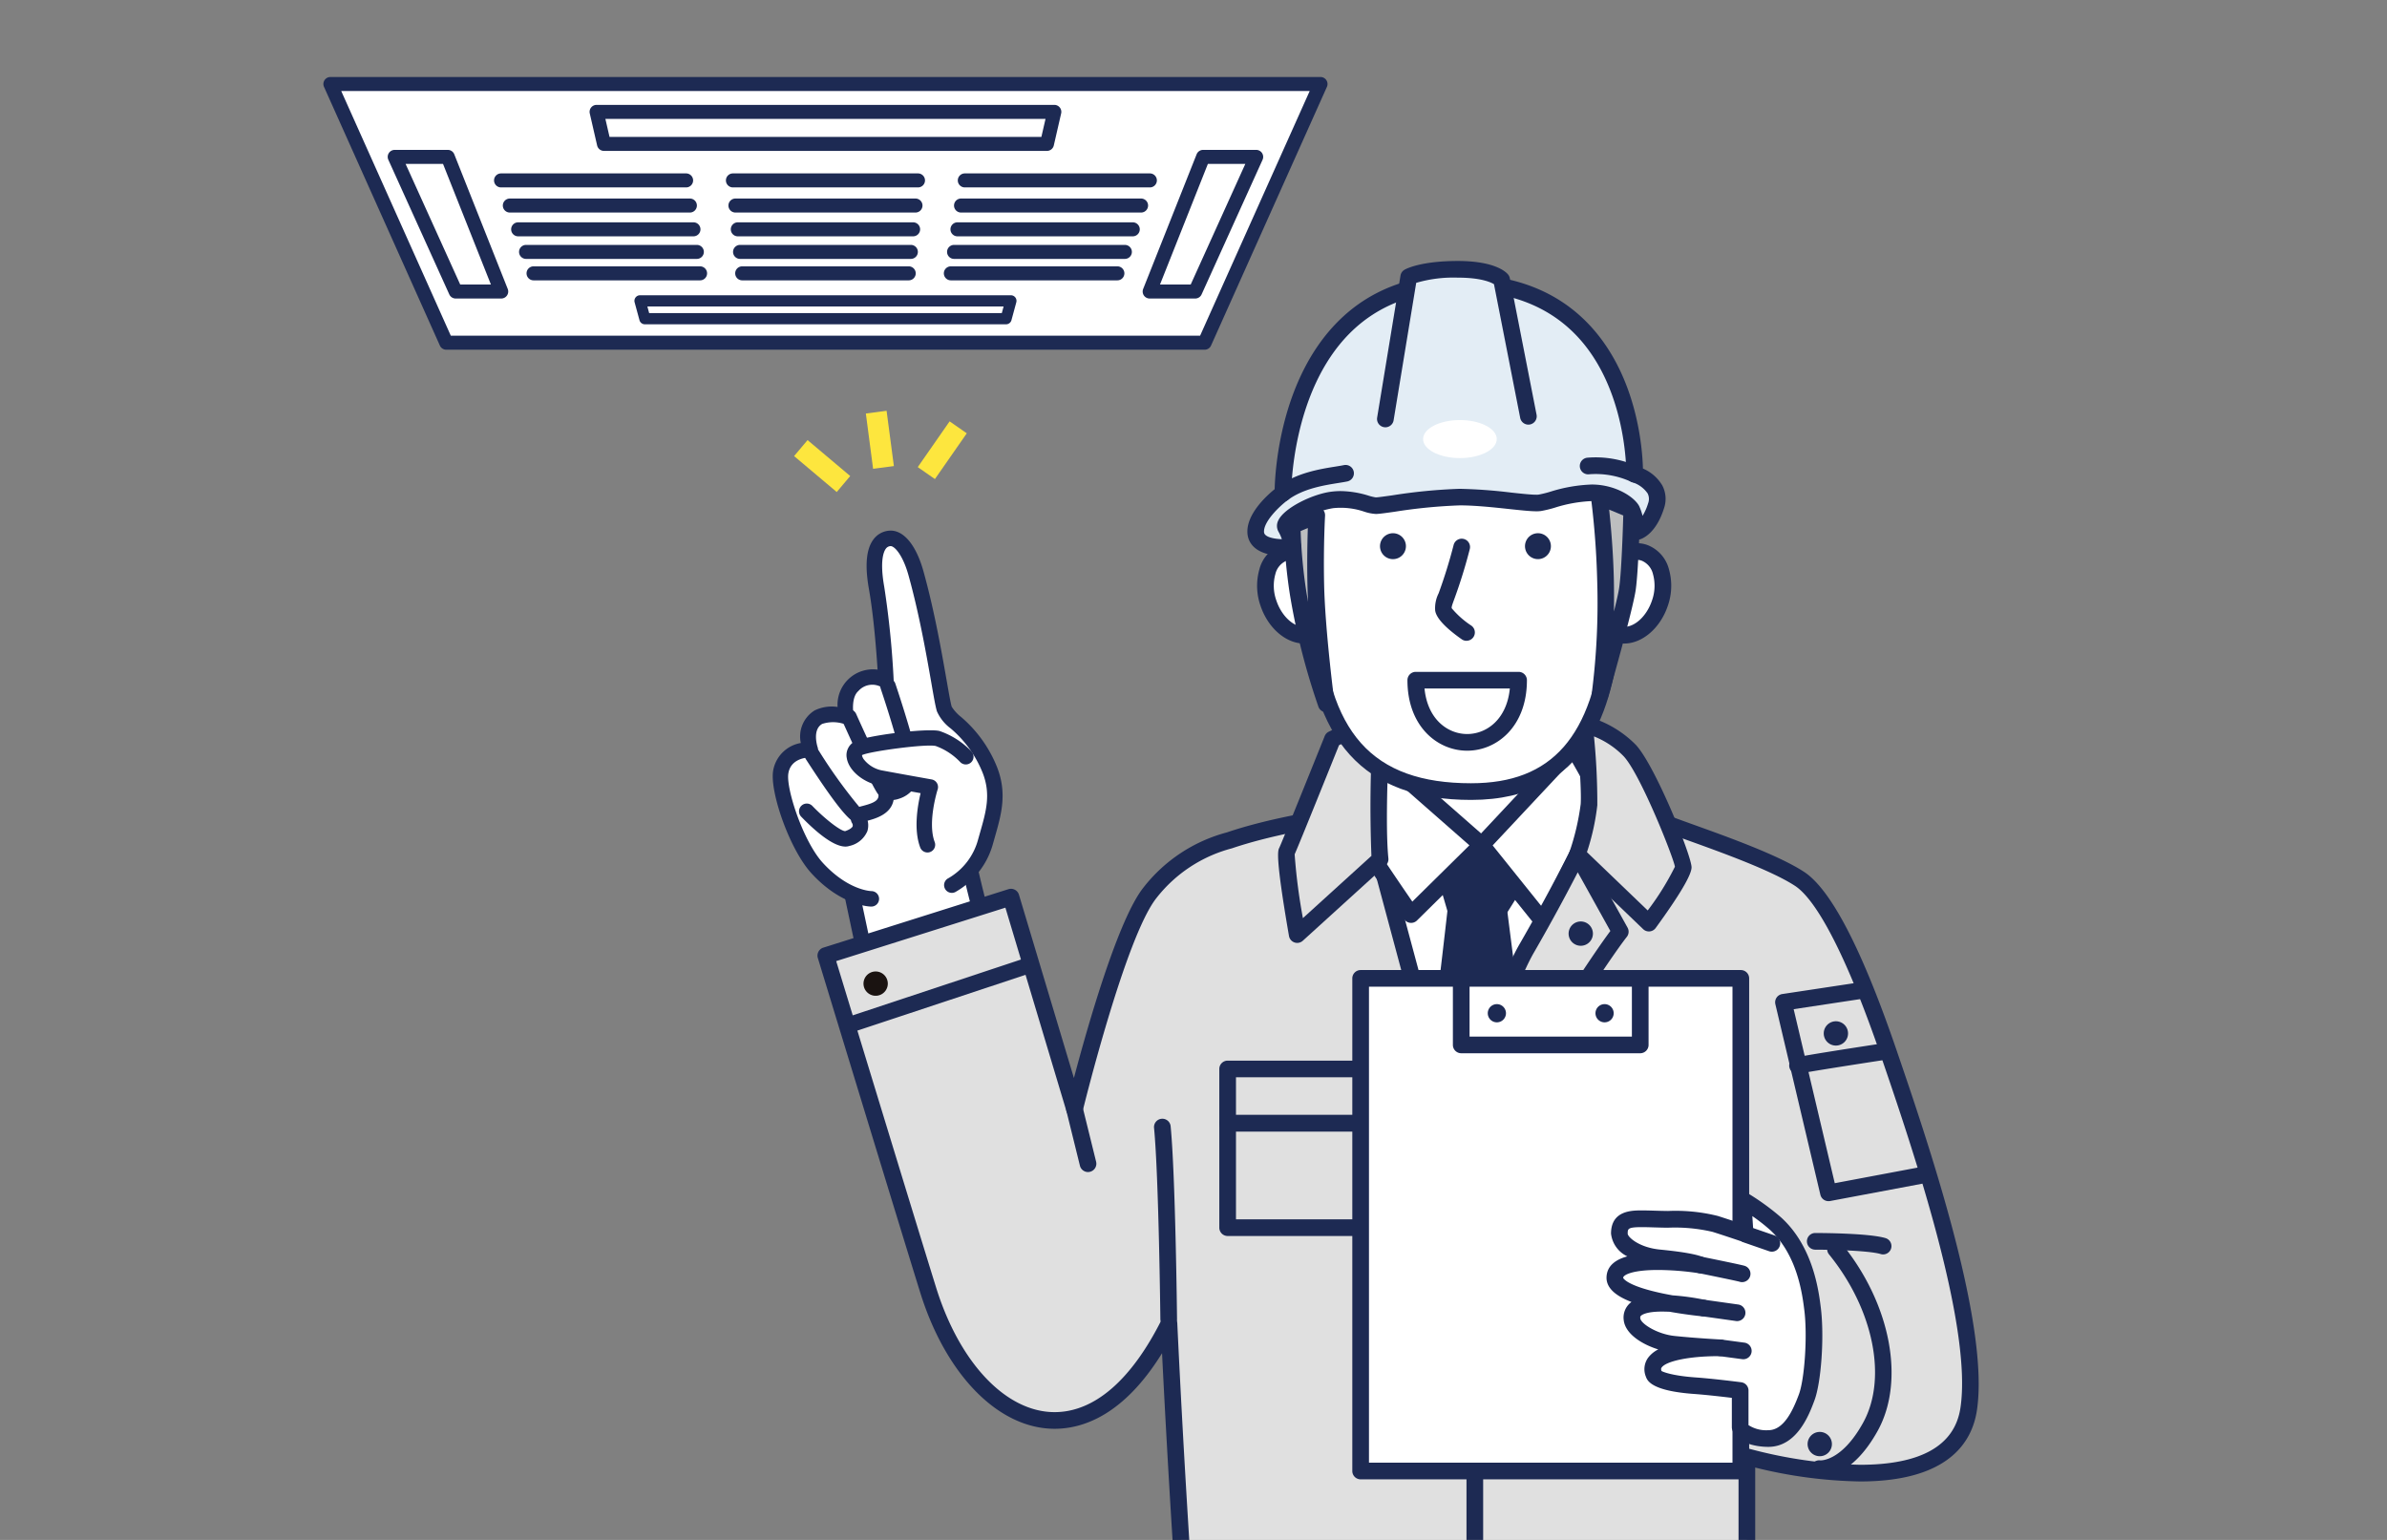 <svg xmlns="http://www.w3.org/2000/svg" xmlns:xlink="http://www.w3.org/1999/xlink" width="310" height="200" viewBox="0 0 310 200">
  <rect x="0" y="0" width="310" height="200" fill="#808080" stroke="none"/>
  <defs>
    <clipPath id="clip-path">
      <rect id="長方形_2606" data-name="長方形 2606" width="176.203" height="168.18" fill="none"/>
    </clipPath>
  </defs>
  <g id="グループ_2026" data-name="グループ 2026" transform="translate(-925 -1635)">
    <g id="グループ_324" data-name="グループ 324" transform="translate(-2175.496 345.174)">
      <g id="グループ_321" data-name="グループ 321" transform="translate(3142.496 1299.826)">
        <path id="パス_627" data-name="パス 627" d="M4708.614,81.938h-98.488l-15.049-33.6h128.586Z" transform="translate(-4594.167 -47.428)" fill="#fff"/>
        <path id="パス_628" data-name="パス 628" d="M4704.524,78.758h-98.488a.91.91,0,0,1-.831-.538l-15.049-33.6a.91.91,0,0,1,.831-1.281h128.586a.91.91,0,0,1,.83,1.281l-15.049,33.6A.909.909,0,0,1,4704.524,78.758Zm-97.9-1.819h97.31l14.234-31.781H4592.391Z" transform="translate(-4590.077 -43.338)" fill="#1d2a53"/>
        <path id="パス_629" data-name="パス 629" d="M4654.823,117.856h-5.914l-7.918-17.487h6.89Z" transform="translate(-4631.728 -89.994)" fill="#fff"/>
        <path id="パス_630" data-name="パス 630" d="M4650.733,114.675h-5.915a.911.911,0,0,1-.829-.534l-7.917-17.487a.909.909,0,0,1,.828-1.285h6.891a.909.909,0,0,1,.845.574l6.942,17.487a.91.91,0,0,1-.846,1.245Zm-5.328-1.819h3.988l-6.22-15.667h-4.862Z" transform="translate(-4627.638 -85.903)" fill="#1d2a53"/>
        <path id="パス_631" data-name="パス 631" d="M5185.829,117.856h-5.915l6.942-17.487h6.89Z" transform="translate(-5072.604 -89.994)" fill="#fff"/>
        <path id="パス_632" data-name="パス 632" d="M5181.738,114.675h-5.915a.909.909,0,0,1-.846-1.245l6.942-17.487a.909.909,0,0,1,.845-.574h6.89a.91.91,0,0,1,.829,1.285l-7.918,17.487A.909.909,0,0,1,5181.738,114.675Zm-4.575-1.819h3.988l7.094-15.667h-4.862Z" transform="translate(-5068.514 -85.903)" fill="#1d2a53"/>
        <path id="パス_633" data-name="パス 633" d="M4843.585,72.394H4786.05l-.956-4.159h59.446Z" transform="translate(-4749.615 -63.706)" fill="#fff"/>
        <path id="パス_634" data-name="パス 634" d="M4839.495,69.214h-57.535a.909.909,0,0,1-.886-.706l-.955-4.159a.909.909,0,0,1,.886-1.113h59.445a.909.909,0,0,1,.887,1.113l-.955,4.159A.909.909,0,0,1,4839.495,69.214Zm-56.811-1.819h56.086l.538-2.339h-57.162Z" transform="translate(-4745.525 -59.616)" fill="#1d2a53"/>
        <path id="パス_635" data-name="パス 635" d="M4863.624,205.468h-46.907l-.631-2.317h48.169Z" transform="translate(-4774.968 -174.077)" fill="#fff"/>
        <path id="パス_636" data-name="パス 636" d="M4860.351,202.924h-46.907a.728.728,0,0,1-.7-.536l-.631-2.317a.727.727,0,0,1,.7-.919h48.169a.728.728,0,0,1,.7.919l-.63,2.317A.729.729,0,0,1,4860.351,202.924ZM4814,201.468H4859.8l.234-.861h-46.264Z" transform="translate(-4771.695 -170.804)" fill="#1d2a53"/>
        <path id="線_68" data-name="線 68" d="M19.943-3.181H-4.09A.91.91,0,0,1-5-4.09.91.91,0,0,1-4.09-5H19.943a.91.91,0,0,1,.91.91A.91.91,0,0,1,19.943-3.181Z" transform="translate(27.162 17.522)" fill="#1d2a53"/>
        <path id="線_69" data-name="線 69" d="M19.292-3.181H-4.09A.91.91,0,0,1-5-4.09.91.91,0,0,1-4.09-5H19.292a.91.91,0,0,1,.91.91A.91.91,0,0,1,19.292-3.181Z" transform="translate(28.303 20.785)" fill="#1d2a53"/>
        <path id="線_70" data-name="線 70" d="M18.676-3.181H-4.09A.91.91,0,0,1-5-4.09.91.91,0,0,1-4.09-5H18.676a.91.91,0,0,1,.91.91A.91.91,0,0,1,18.676-3.181Z" transform="translate(29.384 23.875)" fill="#1d2a53"/>
        <path id="線_71" data-name="線 71" d="M18.091-3.181H-4.09A.91.91,0,0,1-5-4.09.91.91,0,0,1-4.09-5H18.091a.91.91,0,0,1,.91.91A.91.91,0,0,1,18.091-3.181Z" transform="translate(30.409 26.807)" fill="#1d2a53"/>
        <path id="線_72" data-name="線 72" d="M17.536-3.181H-4.09A.91.91,0,0,1-5-4.09.91.91,0,0,1-4.09-5H17.536a.91.91,0,0,1,.91.91A.91.91,0,0,1,17.536-3.181Z" transform="translate(31.383 29.592)" fill="#1d2a53"/>
        <path id="線_73" data-name="線 73" d="M19.943-3.181H-4.09A.91.91,0,0,1-5-4.09.91.91,0,0,1-4.09-5H19.943a.91.91,0,0,1,.91.91A.91.91,0,0,1,19.943-3.181Z" transform="translate(57.276 17.522)" fill="#1d2a53"/>
        <path id="線_74" data-name="線 74" d="M19.292-3.181H-4.09A.91.91,0,0,1-5-4.09.91.91,0,0,1-4.09-5H19.292a.91.91,0,0,1,.91.91A.91.91,0,0,1,19.292-3.181Z" transform="translate(57.602 20.785)" fill="#1d2a53"/>
        <path id="線_75" data-name="線 75" d="M18.676-3.181H-4.09A.91.91,0,0,1-5-4.09.91.91,0,0,1-4.09-5H18.676a.91.91,0,0,1,.91.91A.91.91,0,0,1,18.676-3.181Z" transform="translate(57.91 23.875)" fill="#1d2a53"/>
        <path id="線_76" data-name="線 76" d="M18.091-3.181H-4.09A.91.91,0,0,1-5-4.09.91.91,0,0,1-4.09-5H18.091a.91.91,0,0,1,.91.91A.91.91,0,0,1,18.091-3.181Z" transform="translate(58.202 26.807)" fill="#1d2a53"/>
        <path id="線_77" data-name="線 77" d="M17.536-3.181H-4.09A.91.91,0,0,1-5-4.09.91.91,0,0,1-4.09-5H17.536a.91.91,0,0,1,.91.91A.91.91,0,0,1,17.536-3.181Z" transform="translate(58.48 29.592)" fill="#1d2a53"/>
        <path id="線_78" data-name="線 78" d="M19.943-3.181H-4.09A.91.91,0,0,1-5-4.09.91.91,0,0,1-4.09-5H19.943a.91.91,0,0,1,.91.91A.91.91,0,0,1,19.943-3.181Z" transform="translate(87.39 17.522)" fill="#1d2a53"/>
        <path id="線_79" data-name="線 79" d="M19.292-3.181H-4.09A.91.91,0,0,1-5-4.09.91.91,0,0,1-4.09-5H19.292a.91.91,0,0,1,.91.91A.91.91,0,0,1,19.292-3.181Z" transform="translate(86.9 20.785)" fill="#1d2a53"/>
        <path id="線_80" data-name="線 80" d="M18.676-3.181H-4.09A.91.91,0,0,1-5-4.09.91.91,0,0,1-4.09-5H18.676a.91.91,0,0,1,.91.91A.91.91,0,0,1,18.676-3.181Z" transform="translate(86.436 23.875)" fill="#1d2a53"/>
        <path id="線_81" data-name="線 81" d="M18.091-3.181H-4.09A.91.91,0,0,1-5-4.09.91.91,0,0,1-4.09-5H18.091a.91.91,0,0,1,.91.91A.91.91,0,0,1,18.091-3.181Z" transform="translate(85.996 26.807)" fill="#1d2a53"/>
        <path id="線_82" data-name="線 82" d="M17.536-3.181H-4.09A.91.91,0,0,1-5-4.09.91.91,0,0,1-4.09-5H17.536a.91.91,0,0,1,.91.91A.91.91,0,0,1,17.536-3.181Z" transform="translate(85.578 29.592)" fill="#1d2a53"/>
      </g>
      <g id="グループ_288" data-name="グループ 288" transform="translate(3192.718 1321.646)" clip-path="url(#clip-path)">
        <path id="パス_485" data-name="パス 485" d="M3513.47,612.156s-7.606-22.91-9.61-33.652l-15.367,3.165,7.429,34.99Z" transform="translate(-3470.583 -499.832)" fill="#fff"/>
        <path id="パス_486" data-name="パス 486" d="M3490.428,612.168a1.006,1.006,0,0,1-.984-.8l-7.429-34.99a1,1,0,0,1,.78-1.193l15.367-3.165a1.005,1.005,0,0,1,1.191.8c1.969,10.553,9.5,33.292,9.576,33.52a1.006,1.006,0,0,1-.7,1.291l-17.548,4.5A1,1,0,0,1,3490.428,612.168Zm-6.236-35.215,7,32.975,15.491-3.975c-1.446-4.424-7.144-22.092-9.112-31.756Z" transform="translate(-3465.088 -494.337)" fill="#1d2a53"/>
        <path id="パス_487" data-name="パス 487" d="M3607.892,571.39c-3.378-9.874-7.659-20.042-11.581-22.6s-12.7-5.452-16.792-6.987-13.644-1.726-13.644-1.726a91.482,91.482,0,0,0-13.814-1.023c-4.689.13-20.079,1.441-29.815,4.751a19.363,19.363,0,0,0-10.294,6.807c-4.24,5.346-9.787,28.1-9.787,28.1l-8.256-27.54-24.045,7.594s10.541,34.6,13.292,43.435c5.5,17.67,20.832,25.151,31.273,4.364.9,19.053,2.02,35.331,2.02,35.331h73.032V623.85s26.687,7.688,28.8-6.172c1.671-10.955-6.377-34.562-10.389-46.288" transform="translate(-3454.833 -466.47)" fill="#e0e0e0"/>
        <path id="パス_488" data-name="パス 488" d="M3547.387,532.037a96.085,96.085,0,0,1,12.735,1.053c.25-.006,9.639.2,13.857,1.782.767.287,1.7.623,2.731.994,4.635,1.668,10.982,3.953,14.272,6.1,3.5,2.28,7.538,10.071,12.014,23.157,3.945,11.532,12.155,35.529,10.435,46.8-.641,4.205-3.8,9.218-15.183,9.218a60.369,60.369,0,0,1-13.606-1.805v16.641a1.082,1.082,0,0,1-1.082,1.083h-73.033a1.082,1.082,0,0,1-1.08-1.008c-.011-.152-.988-14.37-1.839-31.567-4.96,8.017-10.228,9.816-13.955,9.816-7.255,0-14.106-6.947-17.453-17.7-2.721-8.738-13.188-43.1-13.294-43.442a1.082,1.082,0,0,1,.71-1.348l24.045-7.594a1.083,1.083,0,0,1,1.363.721l7.137,23.806c1.792-6.772,5.721-20.565,9.021-24.726a20.343,20.343,0,0,1,10.844-7.175c9.467-3.22,24.629-4.641,30.084-4.792Q3546.741,532.037,3547.387,532.037Zm50.862,86.939c7.908,0,12.3-2.483,13.043-7.379,1.639-10.748-6.454-34.405-10.343-45.774-4.2-12.262-8.155-20.091-11.149-22.044-3.079-2.008-9.544-4.335-13.823-5.875-1.043-.376-1.984-.714-2.758-1-3.875-1.453-13.192-1.655-13.286-1.657a98.7,98.7,0,0,0-12.546-1.04q-.616,0-1.216.016c-5.353.149-20.212,1.537-29.5,4.693a18.331,18.331,0,0,0-9.794,6.455c-4.045,5.1-9.528,27.456-9.583,27.681a1.083,1.083,0,0,1-2.089.055l-7.941-26.487-21.975,6.94c1.769,5.806,10.525,34.528,12.977,42.4,3.06,9.827,9.1,16.177,15.386,16.177,5.149,0,9.951-4.141,13.886-11.976a1.082,1.082,0,0,1,2.049.435c.76,16.149,1.694,30.458,1.951,34.3h70.938V617.932a1.083,1.083,0,0,1,1.382-1.04A60.4,60.4,0,0,0,3598.249,618.976Z" transform="translate(-3448.914 -460.553)" fill="#1d2a53"/>
        <path id="パス_489" data-name="パス 489" d="M3925.7,490.441l.929,13.183h26.181l-.557-13Z" transform="translate(-3840.168 -425.39)" fill="#fff"/>
        <path id="パス_490" data-name="パス 490" d="M3919.78,483.441h.007l26.552.186a1.082,1.082,0,0,1,1.074,1.036l.557,13a1.083,1.083,0,0,1-1.082,1.129h-26.181a1.083,1.083,0,0,1-1.08-1.007L3918.7,484.6a1.083,1.083,0,0,1,1.08-1.159Zm25.515,2.344-24.353-.17.775,11.01h24.042Z" transform="translate(-3834.25 -419.473)" fill="#1a1311"/>
        <path id="パス_491" data-name="パス 491" d="M3935.281,582.3l25.627-.616-15.724,39.485-5.447-22.282Z" transform="translate(-3848.27 -502.521)" fill="#fff"/>
        <path id="パス_492" data-name="パス 492" d="M3954.991,574.684a1.083,1.083,0,0,1,1.006,1.483l-15.724,39.485a1.083,1.083,0,0,1-2.058-.143l-5.446-22.282-4.45-16.564a1.083,1.083,0,0,1,1.02-1.363l25.627-.616ZM3939.514,611.7l13.865-34.816-22.612.544,4.1,15.257Z" transform="translate(-3842.352 -496.604)" fill="#1d2a53"/>
        <path id="パス_493" data-name="パス 493" d="M3984.525,579.283c1.3.186,12.441.186,12.441.186l-4.642,7.427h-5.57Z" transform="translate(-3889.897 -500.492)" fill="#1d2a53"/>
        <path id="パス_494" data-name="パス 494" d="M3978.607,572.283a1.091,1.091,0,0,1,.153.011c.891.127,8.01.175,12.288.175a1.083,1.083,0,0,1,.918,1.656l-4.642,7.427a1.083,1.083,0,0,1-.918.509h-5.571a1.083,1.083,0,0,1-1.039-.779l-2.228-7.613a1.083,1.083,0,0,1,1.039-1.387Zm10.49,2.348c-2.5-.007-6.663-.029-9.021-.1l1.571,5.367h4.159Z" transform="translate(-3883.98 -494.574)" fill="#1d2a53"/>
        <path id="パス_495" data-name="パス 495" d="M3985.574,628.506h5.571l2.658,20.855-7.427,13.121s-3.59-13.307-3.219-14.607,2.417-19.37,2.417-19.37" transform="translate(-3888.718 -542.102)" fill="#1d2a53"/>
        <path id="パス_496" data-name="パス 496" d="M3979.771,621.506h5.57a1.083,1.083,0,0,1,1.074.946l2.658,20.855a1.082,1.082,0,0,1-.132.67l-7.427,13.121a1.083,1.083,0,0,1-1.988-.251c-1.673-6.2-3.589-13.873-3.214-15.186.259-.94,1.6-12.273,2.382-19.194A1.083,1.083,0,0,1,3979.771,621.506Zm4.617,2.165h-3.65c-.505,4.439-2,17.372-2.343,18.585-.072.811,1.146,6.092,2.543,11.464l5.942-10.5Z" transform="translate(-3882.916 -536.184)" fill="#1d2a53"/>
        <path id="パス_497" data-name="パス 497" d="M3903.249,490.441l14.668,12.874-9.16,9.037s-10.151-14.669-9.594-15.04,4.085-6.87,4.085-6.87" transform="translate(-3817.72 -425.39)" fill="#fff"/>
        <path id="パス_498" data-name="パス 498" d="M3897.332,483.441a1.082,1.082,0,0,1,.714.269l14.669,12.874a1.082,1.082,0,0,1,.046,1.584l-9.16,9.037a1.083,1.083,0,0,1-1.651-.155c-10.038-14.507-9.887-15.3-9.786-15.825a1.183,1.183,0,0,1,.483-.733c.3-.355,2.168-3.6,3.734-6.486a1.083,1.083,0,0,1,.952-.566Zm13.08,14-12.778-11.215a61.756,61.756,0,0,1-3.189,5.4c.859,1.7,4.734,7.575,8.554,13.127Z" transform="translate(-3811.802 -419.473)" fill="#1d2a53"/>
        <path id="パス_499" data-name="パス 499" d="M4032.426,491.642l-11.883,12.688,8.046,10.027s7.489-14.793,7.675-15.35-3.837-7.365-3.837-7.365" transform="translate(-3920.344 -426.405)" fill="#fff"/>
        <path id="パス_500" data-name="パス 500" d="M4026.508,484.642a1.083,1.083,0,0,1,.932.532c4.274,7.233,4.1,7.754,3.933,8.258-.191.571-5.474,11.027-7.736,15.5a1.083,1.083,0,0,1-1.81.189l-8.046-10.027a1.083,1.083,0,0,1,.054-1.418l11.884-12.688A1.084,1.084,0,0,1,4026.508,484.642Zm2.707,8.327c-.318-.819-1.6-3.17-2.909-5.444l-10.249,10.943,6.407,7.984C4025.116,501.2,4028.517,494.446,4029.215,492.969Z" transform="translate(-3914.427 -420.488)" fill="#1d2a53"/>
        <path id="パス_501" data-name="パス 501" d="M3868.938,464.012s-.8,13.431-.248,18.816l-10.767,9.782s-1.736-10.029-1.365-10.772,5.942-14.607,5.942-14.607Z" transform="translate(-3781.679 -403.048)" fill="#e0e0e0"/>
        <path id="パス_502" data-name="パス 502" d="M3863.115,457.012a1.082,1.082,0,0,1,1.081,1.147c-.008.133-.792,13.4-.251,18.639a1.082,1.082,0,0,1-.349.913l-10.766,9.782a1.082,1.082,0,0,1-1.794-.617c-1.8-10.38-1.439-11.1-1.267-11.441.277-.563,3.684-9,5.906-14.526a1.083,1.083,0,0,1,.52-.565l6.437-3.219A1.082,1.082,0,0,1,3863.115,457.012Zm-1.374,19.46a164.155,164.155,0,0,1,.192-16.575l-4.4,2.2c-.976,2.429-5.115,12.716-5.763,14.171a74.278,74.278,0,0,0,1.073,8.289Z" transform="translate(-3775.856 -397.131)" fill="#1d2a53"/>
        <path id="パス_503" data-name="パス 503" d="M4101.908,472.433s.743,7.861.578,10.419a32.411,32.411,0,0,1-1.506,6.478l9.284,8.913s4.457-6.128,4.457-7.242-4.521-12.567-6.936-15.167a12.952,12.952,0,0,0-5.876-3.4" transform="translate(-3988.341 -410.167)" fill="#e0e0e0"/>
        <path id="パス_504" data-name="パス 504" d="M4095.99,465.433a1.085,1.085,0,0,1,.244.028,13.993,13.993,0,0,1,6.425,3.72c2.483,2.674,7.225,14.382,7.225,15.9,0,.973-1.569,3.623-4.663,7.878a1.083,1.083,0,0,1-1.626.144l-9.284-8.913a1.083,1.083,0,0,1-.275-1.131,31.537,31.537,0,0,0,1.45-6.2c.158-2.443-.568-10.169-.575-10.247a1.083,1.083,0,0,1,1.078-1.184Zm8.2,25.246a34.978,34.978,0,0,0,3.532-5.68c-.146-1.086-4.439-11.961-6.653-14.345a11.141,11.141,0,0,0-3.857-2.58,87.438,87.438,0,0,1,.433,8.93,30.119,30.119,0,0,1-1.347,6.1Z" transform="translate(-3982.423 -404.25)" fill="#1d2a53"/>
        <path id="パス_505" data-name="パス 505" d="M4004.626,581.684l5.567,10.024s-2.048,2.5-8.187,12.219-13.133,22.683-13.133,22.683L3987,623.2s7.526-23.234,11.006-29.261c4-6.932,6.623-12.255,6.623-12.255" transform="translate(-3891.988 -502.521)" fill="#e0e0e0"/>
        <path id="パス_506" data-name="パス 506" d="M3998.709,574.684a1.083,1.083,0,0,1,.946.557l5.567,10.024a1.084,1.084,0,0,1-.109,1.211c-.02.025-2.112,2.615-8.11,12.112-6.05,9.579-13.025,22.49-13.095,22.619a1.083,1.083,0,0,1-1.9.008l-1.876-3.411a1.082,1.082,0,0,1-.081-.855c.309-.953,7.6-23.412,11.1-29.468,3.936-6.817,6.563-12.139,6.589-12.192a1.082,1.082,0,0,1,.944-.6Zm4.275,11.011-4.232-7.62c-1.107,2.15-3.138,6-5.729,10.488-3.121,5.406-9.708,25.367-10.769,28.609l.7,1.268c2.126-3.874,7.456-13.462,12.221-21.007C3999.778,590.142,4002.09,586.9,4002.985,585.7Z" transform="translate(-3886.071 -496.604)" fill="#1d2a53"/>
        <rect id="長方形_2594" data-name="長方形 2594" width="20.425" height="7.056" transform="translate(67.212 107.015)" fill="#e0e0e0"/>
        <path id="長方形_2595" data-name="長方形 2595" d="M-5.917-7H14.507A1.083,1.083,0,0,1,15.59-5.917V1.139a1.083,1.083,0,0,1-1.083,1.083H-5.917A1.083,1.083,0,0,1-7,1.139V-5.917A1.083,1.083,0,0,1-5.917-7ZM13.425-4.835H-4.835V.056h18.26Z" transform="translate(73.13 112.932)" fill="#1d2a53"/>
        <rect id="長方形_2596" data-name="長方形 2596" width="20.425" height="13.555" transform="translate(67.212 114.071)" fill="#e0e0e0"/>
        <path id="長方形_2597" data-name="長方形 2597" d="M-5.917-7H14.507A1.083,1.083,0,0,1,15.59-5.917V7.637A1.083,1.083,0,0,1,14.507,8.72H-5.917A1.083,1.083,0,0,1-7,7.637V-5.917A1.083,1.083,0,0,1-5.917-7ZM13.425-4.835H-4.835V6.555h18.26Z" transform="translate(73.13 119.988)" fill="#1d2a53"/>
        <rect id="長方形_2598" data-name="長方形 2598" width="24.138" height="7.056" transform="translate(106.585 107.015)" fill="#e0e0e0"/>
        <path id="長方形_2599" data-name="長方形 2599" d="M-5.917-7H18.221A1.083,1.083,0,0,1,19.3-5.917V1.139a1.083,1.083,0,0,1-1.083,1.083H-5.917A1.083,1.083,0,0,1-7,1.139V-5.917A1.083,1.083,0,0,1-5.917-7ZM17.138-4.835H-4.835V.056H17.138Z" transform="translate(112.502 112.932)" fill="#1a1311"/>
        <rect id="長方形_2600" data-name="長方形 2600" width="24.138" height="13.555" transform="translate(106.585 114.071)" fill="#e0e0e0"/>
        <path id="長方形_2601" data-name="長方形 2601" d="M-5.917-7H18.221A1.083,1.083,0,0,1,19.3-5.917V7.637A1.083,1.083,0,0,1,18.221,8.72H-5.917A1.083,1.083,0,0,1-7,7.637V-5.917A1.083,1.083,0,0,1-5.917-7ZM17.138-4.835H-4.835V6.555H17.138Z" transform="translate(112.502 119.988)" fill="#1a1311"/>
        <path id="パス_507" data-name="パス 507" d="M4096.733,639.489a1.578,1.578,0,1,1-1.578-1.578,1.578,1.578,0,0,1,1.578,1.578" transform="translate(-3982.083 -550.052)" fill="#1d2a53"/>
        <line id="線_23" data-name="線 23" y2="20.054" transform="translate(99.314 155.292)" fill="#e0e0e0"/>
        <path id="線_24" data-name="線 24" d="M-5.917,15.219A1.083,1.083,0,0,1-7,14.136V-5.917A1.083,1.083,0,0,1-5.917-7,1.083,1.083,0,0,1-4.835-5.917V14.136A1.083,1.083,0,0,1-5.917,15.219Z" transform="translate(105.231 161.209)" fill="#1d2a53"/>
        <path id="パス_508" data-name="パス 508" d="M3847.02,331.4c.981,2.916.069,5.854-2.038,6.562s-4.608-1.081-5.589-4-.068-5.854,2.037-6.562,4.608,1.081,5.589,4" transform="translate(-3766.879 -287.432)" fill="#fff"/>
        <path id="パス_509" data-name="パス 509" d="M3836.464,320.243c2.365,0,4.693,2.011,5.662,4.89,1.169,3.477-.051,7.036-2.719,7.934a4.068,4.068,0,0,1-1.3.211c-2.365,0-4.693-2.011-5.662-4.89a7.847,7.847,0,0,1-.146-4.775,4.593,4.593,0,0,1,2.865-3.158A4.062,4.062,0,0,1,3836.464,320.243Zm1.645,10.869a1.9,1.9,0,0,0,.608-.1c1.511-.508,2.132-2.885,1.356-5.191-.666-1.979-2.184-3.415-3.609-3.415a1.907,1.907,0,0,0-.608.1,2.5,2.5,0,0,0-1.487,1.748,5.674,5.674,0,0,0,.131,3.443C3835.164,329.676,3836.682,331.112,3838.108,331.112Z" transform="translate(-3760.958 -281.515)" fill="#1d2a53"/>
        <path id="パス_510" data-name="パス 510" d="M4118.747,331.4c-.981,2.916-.068,5.854,2.038,6.562s4.608-1.081,5.589-4,.069-5.854-2.038-6.562-4.608,1.081-5.589,4" transform="translate(-4003.027 -287.432)" fill="#fff"/>
        <path id="パス_511" data-name="パス 511" d="M4117.5,320.243h0a4.066,4.066,0,0,1,1.3.211,4.592,4.592,0,0,1,2.865,3.158,7.845,7.845,0,0,1-.146,4.775c-.968,2.879-3.3,4.89-5.662,4.89a4.067,4.067,0,0,1-1.3-.211c-2.668-.9-3.888-4.456-2.718-7.934C4112.808,322.254,4115.136,320.243,4117.5,320.243Zm-1.645,10.869c1.426,0,2.944-1.436,3.609-3.415a5.673,5.673,0,0,0,.131-3.443,2.5,2.5,0,0,0-1.488-1.748,1.9,1.9,0,0,0-.608-.1c-1.425,0-2.944,1.436-3.609,3.415-.776,2.306-.154,4.683,1.356,5.191A1.9,1.9,0,0,0,4115.856,331.112Z" transform="translate(-3997.146 -281.515)" fill="#1d2a53"/>
        <path id="パス_512" data-name="パス 512" d="M3877.37,179.5c-1.217,4.981-1.12,12.684-.724,19.761.986,17.658,8.87,22.977,20.668,22.977,13.121,0,17.111-9.335,18.259-20.545.615-6.006,2.293-14.148.722-20.877s-6.088-15.623-22.7-14.59c-10.454.65-14.027,4.274-16.225,13.274" transform="translate(-3798.478 -151.248)" fill="#fff"/>
        <path id="パス_513" data-name="パス 513" d="M3890.274,159.142h0c11.65,0,18.775,5.219,21.177,15.509,1.294,5.544.485,11.812-.229,17.341-.177,1.366-.345,2.673-.47,3.892-.946,9.237-3.979,21.517-19.336,21.517-13.924,0-20.835-7.626-21.749-24-.52-9.307-.273-15.874.754-20.078,2.416-9.89,6.759-13.447,17.209-14.1C3888.549,159.17,3889.428,159.142,3890.274,159.142Zm1.144,56.094c10.5,0,15.8-6.036,17.182-19.572.126-1.237.3-2.563.477-3.949.69-5.348,1.473-11.409.268-16.572-2.173-9.31-8.411-13.836-19.069-13.836h0c-.8,0-1.637.026-2.508.08-9.493.59-13.054,3.5-15.241,12.45-.976,3.993-1.2,10.354-.7,19.444C3872.691,208.671,3878.549,215.237,3891.418,215.237Z" transform="translate(-3792.582 -145.33)" fill="#1d2a53"/>
        <path id="パス_514" data-name="パス 514" d="M3864.486,296.75s-.233,3.887-.124,9.036c.13,6.153,1.362,15.474,1.362,15.474a87.658,87.658,0,0,1-3.673-14.483,78.315,78.315,0,0,1-.784-8.665Z" transform="translate(-3785.703 -261.655)" fill="#bdbebf"/>
        <path id="パス_515" data-name="パス 515" d="M3858.568,289.75a1.083,1.083,0,0,1,1.081,1.147c0,.038-.229,3.908-.122,8.949.128,6.023,1.341,15.262,1.353,15.355a1.083,1.083,0,0,1-2.09.515,87.875,87.875,0,0,1-3.725-14.682,68.964,68.964,0,0,1-.749-7.913c-.018-.389-.03-.673-.044-.828a1.083,1.083,0,0,1,.656-1.1l3.219-1.362A1.08,1.08,0,0,1,3858.568,289.75Zm-1.124,12.338c-.039-.759-.067-1.5-.082-2.2-.066-3.093-.007-5.757.05-7.394l-.938.4c0,.041,0,.083.006.127a67.017,67.017,0,0,0,.723,7.664Q3857.318,301.4,3857.444,302.088Z" transform="translate(-3779.785 -255.738)" fill="#1d2a53"/>
        <path id="パス_516" data-name="パス 516" d="M4119.255,281.01a107.6,107.6,0,0,1,.825,11.058c.124,6.293-.358,13.33-.743,14.772,0,0,3.219-11.265,3.59-13.864s.557-10.212.557-10.212Z" transform="translate(-4003.79 -248.35)" fill="#bdbebf"/>
        <path id="パス_517" data-name="パス 517" d="M4113.338,274.01a1.083,1.083,0,0,1,.415.083l4.229,1.754a1.082,1.082,0,0,1,.668,1.026c-.008.313-.191,7.707-.567,10.339s-3.489,13.546-3.621,14.008a1.083,1.083,0,0,1-2.087-.576,91.84,91.84,0,0,0,.707-14.472,107.621,107.621,0,0,0-.815-10.933,1.083,1.083,0,0,1,1.073-1.229Zm3.126,3.551-1.834-.761c.222,2.052.541,5.57.616,9.329.024,1.267.025,2.586.006,3.9.34-1.367.6-2.5.687-3.12C4116.229,284.868,4116.407,279.529,4116.464,277.561Z" transform="translate(-3997.872 -242.432)" fill="#1d2a53"/>
        <path id="パス_518" data-name="パス 518" d="M3835.644,135.81s-4.642.557-4.828-1.857,3.528-5.137,3.528-5.137-.186-27.357,23.024-27.357,22.653,24.881,22.653,24.881,3.714,1.114,2.785,4.085-2.414,3.342-2.414,3.342a15.838,15.838,0,0,0-.743-2.785c-.371-.743-2.413-2.228-5.2-2.228s-5.447,1.114-6.746,1.3-6.5-.743-10.4-.743-9.965,1.114-10.893,1.114-2.909-1.114-5.694-.743-6.561,2.661-6,3.59a10.926,10.926,0,0,1,.928,2.538" transform="translate(-3759.956 -96.568)" fill="#e3edf5"/>
        <path id="パス_519" data-name="パス 519" d="M3828.625,131.031c-4.135,0-4.738-2.036-4.8-2.912-.189-2.459,2.431-4.86,3.532-5.755.072-2.676.816-14.319,8.2-21.75,4.056-4.084,9.407-6.155,15.9-6.155,6.87,0,12.418,2.111,16.489,6.274,6.433,6.578,7.167,16.174,7.241,18.951a5.375,5.375,0,0,1,2.516,2.2,3.758,3.758,0,0,1,.226,2.944c-1.079,3.451-2.972,4.017-3.185,4.07a1.083,1.083,0,0,1-1.328-.857,14.146,14.146,0,0,0-.646-2.5,5.732,5.732,0,0,0-4.231-1.629,18.1,18.1,0,0,0-4.81.858,15.373,15.373,0,0,1-1.783.431,4.361,4.361,0,0,1-.6.035c-.8,0-2.064-.136-3.528-.293-1.964-.211-4.408-.474-6.423-.474a69.23,69.23,0,0,0-8.431.823c-1.406.2-2.1.291-2.463.291a5.781,5.781,0,0,1-1.514-.3,9.446,9.446,0,0,0-4.037-.451,10.421,10.421,0,0,0-5.023,2.318,12.811,12.811,0,0,1,.86,2.493,1.085,1.085,0,0,1-.926,1.318A11.233,11.233,0,0,1,3828.625,131.031Zm22.827-34.406c-5.9,0-10.733,1.856-14.367,5.515-7.575,7.626-7.575,20.621-7.574,20.752a1.087,1.087,0,0,1-.442.88c-1.053.776-3.195,2.818-3.09,4.182.047.612,1.21.865,2.314.907a5.613,5.613,0,0,0-.422-.947,1.545,1.545,0,0,1-.027-1.517c.775-1.608,4.4-3.38,6.816-3.7a9.716,9.716,0,0,1,1.287-.085,12.737,12.737,0,0,1,3.628.6,5.854,5.854,0,0,0,.923.219c.229,0,1.212-.137,2.163-.27a70.751,70.751,0,0,1,8.73-.844,66.122,66.122,0,0,1,6.655.486c1.4.151,2.612.281,3.3.281a2.214,2.214,0,0,0,.294-.014,14.41,14.41,0,0,0,1.507-.373,20.138,20.138,0,0,1,5.392-.938c3.1,0,5.575,1.642,6.168,2.827a7.2,7.2,0,0,1,.431,1.243,7.023,7.023,0,0,0,.724-1.639,1.582,1.582,0,0,0-.068-1.277,3.765,3.765,0,0,0-2-1.45,1.089,1.089,0,0,1-.767-1.059c0-.111.153-11.227-6.64-18.163C3862.735,98.513,3857.712,96.624,3851.452,96.624Z" transform="translate(-3754.04 -90.651)" fill="#1d2a53"/>
        <path id="パス_520" data-name="パス 520" d="M3990.736,323.7c-1.77,6.633-2.5,7.071-2.367,8.065s3,3,3,3" transform="translate(-3893.133 -284.433)" fill="#fff"/>
        <path id="パス_521" data-name="パス 521" d="M3985.441,329.921a1.077,1.077,0,0,1-.62-.2c-1.482-1.037-3.283-2.527-3.448-3.737a4.289,4.289,0,0,1,.448-2.23,65.441,65.441,0,0,0,1.945-6.262,1.083,1.083,0,1,1,2.092.558,67.34,67.34,0,0,1-2,6.448c-.3.819-.361,1.011-.337,1.191a11.611,11.611,0,0,0,2.545,2.257,1.083,1.083,0,0,1-.622,1.97Z" transform="translate(-3887.21 -278.514)" fill="#1d2a53"/>
        <path id="パス_522" data-name="パス 522" d="M3938.6,313.449a1.683,1.683,0,1,1-1.79-1.568,1.683,1.683,0,0,1,1.79,1.568" transform="translate(-3848.238 -274.443)" fill="#1d2a53"/>
        <path id="パス_523" data-name="パス 523" d="M4060.313,313.449a1.682,1.682,0,1,1-1.79-1.568,1.682,1.682,0,0,1,1.79,1.568" transform="translate(-3951.123 -274.443)" fill="#1d2a53"/>
        <path id="パス_524" data-name="パス 524" d="M3978.593,435.3c0,10.766-13.35,10.766-13.35,0Z" transform="translate(-3873.597 -378.779)" fill="#fff"/>
        <path id="パス_525" data-name="パス 525" d="M3959.325,428.3h13.351a1.083,1.083,0,0,1,1.083,1.083c0,6.012-3.9,9.157-7.758,9.157s-7.758-3.145-7.758-9.157A1.083,1.083,0,0,1,3959.325,428.3Zm12.216,2.165h-11.081c.4,4.051,3.059,5.909,5.541,5.909S3971.139,434.518,3971.541,430.467Z" transform="translate(-3867.68 -372.861)" fill="#1d2a53"/>
        <path id="パス_526" data-name="パス 526" d="M3853.664,264.134c2.661-1.981,6.251-2.228,8.108-2.6" transform="translate(-3779.276 -231.886)" fill="#ffaf00"/>
        <path id="パス_527" data-name="パス 527" d="M3847.747,259.3a1.083,1.083,0,0,1-.647-1.951c2.4-1.789,5.441-2.28,7.451-2.6.406-.066.775-.125,1.091-.188a1.083,1.083,0,1,1,.425,2.123c-.339.068-.735.132-1.171.2-1.909.309-4.524.731-6.5,2.2A1.077,1.077,0,0,1,3847.747,259.3Z" transform="translate(-3773.358 -225.967)" fill="#1d2a53"/>
        <path id="パス_528" data-name="パス 528" d="M4116.188,256.264a12.034,12.034,0,0,0-6-1.073" transform="translate(-3996.122 -226.492)" fill="#ffaf00"/>
        <path id="パス_529" data-name="パス 529" d="M4110.269,251.437a1.076,1.076,0,0,1-.515-.131,11.019,11.019,0,0,0-5.384-.947,1.083,1.083,0,1,1-.208-2.155,13.122,13.122,0,0,1,6.624,1.2,1.083,1.083,0,0,1-.517,2.035Z" transform="translate(-3990.203 -220.582)" fill="#1d2a53"/>
        <path id="パス_530" data-name="パス 530" d="M3939.7,109.688l3.033-18.444s1.733-.99,6.375-.99,5.694,1.362,5.694,1.362l3.466,17.7" transform="translate(-3852.009 -87.095)" fill="#e3edf5"/>
        <path id="パス_531" data-name="パス 531" d="M3933.787,104.853a1.084,1.084,0,0,1-1.07-1.258l3.033-18.444a1.082,1.082,0,0,1,.531-.764c.2-.116,2.121-1.133,6.912-1.133,4.924,0,6.321,1.485,6.551,1.782a1.08,1.08,0,0,1,.206.454l3.466,17.7a1.083,1.083,0,1,1-2.125.416l-3.4-17.338c-.385-.237-1.662-.851-4.7-.851a17.228,17.228,0,0,0-5.4.676l-2.935,17.851A1.083,1.083,0,0,1,3933.787,104.853Z" transform="translate(-3846.09 -81.178)" fill="#1d2a53"/>
        <path id="パス_532" data-name="パス 532" d="M3980.959,219.308c0,1.363-2.142,2.469-4.783,2.469s-4.783-1.105-4.783-2.469,2.142-2.469,4.783-2.469,4.783,1.105,4.783,2.469" transform="translate(-3878.797 -194.103)" fill="#fff"/>
        <path id="線_25" data-name="線 25" d="M-7.758,6.387-8.7-.793l2.693-.355.947,7.18Z" transform="translate(28.926 22.681)" fill="#fde63e"/>
        <path id="線_26" data-name="線 26" d="M-.12.03-5.658-4.637l1.75-2.077L1.63-2.047Z" transform="translate(16.565 32.052)" fill="#fde63e"/>
        <path id="線_27" data-name="線 27" d="M-4.976,2.477-7.205.925l4.138-5.943L-.838-3.465Z" transform="translate(34.172 27.923)" fill="#fde63e"/>
        <path id="パス_533" data-name="パス 533" d="M3454.009,361.215a9.319,9.319,0,0,0,4.379-5.667c.905-3.238,1.9-5.906.546-9.316-2.012-5.084-5.436-6.384-5.9-7.894s-1.541-9.93-3.675-17.607c-.767-2.759-2.081-4.693-3.441-4.544-1.567.171-2.46,2.024-1.678,6.438a116.912,116.912,0,0,1,1.216,12.061,3.374,3.374,0,0,0-4.234.555c-1.512,1.308-.942,4.071-.942,4.071s-2.229-.674-3.591.09c-2.118,1.187-1.056,4.223-1.056,4.223s-3.37-.056-3.842,2.937c-.367,2.322,1.993,9.457,4.73,12.443,3.64,3.971,7.034,4,7.034,4" transform="translate(-3422.614 -278.079)" fill="#fff"/>
        <path id="パス_534" data-name="パス 534" d="M3438.074,358.509h-.007c-.157,0-3.877-.077-7.768-4.322-2.858-3.118-5.409-10.576-4.983-13.279a4.4,4.4,0,0,1,3.6-3.647,3.979,3.979,0,0,1,1.8-4.232,5.091,5.091,0,0,1,2.975-.449,4.6,4.6,0,0,1,5.193-4.847c-.149-2.337-.5-6.936-1.116-10.429-.55-3.107-.36-5.227.581-6.482a2.8,2.8,0,0,1,1.978-1.131c1.856-.2,3.545,1.769,4.519,5.275,1.428,5.139,2.374,10.543,3,14.119.295,1.683.527,3.012.666,3.46a5.247,5.247,0,0,0,1.212,1.331,16.667,16.667,0,0,1,4.667,6.491c1.356,3.426.565,6.189-.273,9.115l-.239.842a10.3,10.3,0,0,1-4.906,6.3,1.005,1.005,0,0,1-.886-1.805,8.261,8.261,0,0,0,3.856-5.036l.242-.854c.805-2.811,1.441-5.031.337-7.821a14.684,14.684,0,0,0-4.162-5.754,5.582,5.582,0,0,1-1.768-2.212c-.176-.57-.4-1.818-.726-3.708-.619-3.537-1.555-8.883-2.957-13.928-.75-2.7-1.853-3.87-2.363-3.814a.791.791,0,0,0-.588.338c-.263.351-.81,1.533-.21,4.925a116.545,116.545,0,0,1,1.23,12.189,1.005,1.005,0,0,1-1.6.858,2.4,2.4,0,0,0-2.981.505c-.865.748-.737,2.5-.615,3.111a1.007,1.007,0,0,1-1.274,1.163,4.551,4.551,0,0,0-2.811,0c-1.35.757-.605,3-.6,3.018a1.008,1.008,0,0,1-.967,1.333c-.251,0-2.51.044-2.833,2.088-.315,1.993,1.947,8.845,4.479,11.607,3.258,3.554,6.186,3.667,6.309,3.67a1.005,1.005,0,0,1-.016,2.01Z" transform="translate(-3417.137 -272.582)" fill="#1d2a53"/>
        <path id="パス_535" data-name="パス 535" d="M3453.862,545.408s3.855,3.982,5.214,3.549c2.7-.86,1.507-2.563,1.507-2.563" transform="translate(-3441.307 -471.856)" fill="#fff"/>
        <path id="パス_536" data-name="パス 536" d="M3453.391,544.494c-1.628,0-3.979-2.055-5.746-3.881a1.005,1.005,0,0,1,1.445-1.4c1.679,1.733,3.671,3.264,4.263,3.276.6-.2.914-.463.976-.635a.563.563,0,0,0-.076-.4,1.017,1.017,0,0,1,.286-1.385.994.994,0,0,1,1.373.25,2.552,2.552,0,0,1,.324,2.17,3.292,3.292,0,0,1-2.349,1.927A1.62,1.62,0,0,1,3453.391,544.494Z" transform="translate(-3435.813 -466.362)" fill="#1d2a53"/>
        <path id="パス_537" data-name="パス 537" d="M3468.139,503.3c.01,1.957-2.568,2.213-3.634,2.559-.753.245-5.963-7.817-5.963-7.817" transform="translate(-3445.264 -431.814)" fill="#fff"/>
        <path id="パス_538" data-name="パス 538" d="M3458.937,501.4c-.728,0-2.027-1.021-6.735-8.305a1.005,1.005,0,0,1,1.689-1.091,65.371,65.371,0,0,0,5.24,7.283l.274-.07c1.484-.373,2.237-.693,2.233-1.4a1.005,1.005,0,1,1,2.01-.01c.013,2.419-2.437,3.034-3.754,3.365-.218.055-.416.1-.575.155A1.2,1.2,0,0,1,3458.937,501.4Z" transform="translate(-3439.768 -426.318)" fill="#1d2a53"/>
        <path id="パス_539" data-name="パス 539" d="M3494.424,440.242s3.11,9.219,3.063,11.36c-.04,1.877-2.741,3.086-3.541,2.089s-4.578-9.427-4.578-9.427" transform="translate(-3471.323 -382.955)" fill="#fff"/>
        <path id="パス_540" data-name="パス 540" d="M3489.317,449.56a2.046,2.046,0,0,1-1.65-.737c-.838-1.044-4.072-8.217-4.712-9.645a1.005,1.005,0,0,1,1.835-.822c1.832,4.086,4,8.648,4.445,9.209a1.816,1.816,0,0,0,.946-.31,1.6,1.6,0,0,0,.806-1.172c.031-1.431-1.831-7.517-3.011-11.017a1.005,1.005,0,1,1,1.905-.643c.324.961,3.165,9.451,3.116,11.7a3.73,3.73,0,0,1-2.614,3.246A3.326,3.326,0,0,1,3489.317,449.56Z" transform="translate(-3465.826 -377.459)" fill="#1d2a53"/>
        <line id="線_28" data-name="線 28" y1="7.509" x2="22.63" transform="translate(18.446 93.658)" fill="#ffaf00"/>
        <path id="線_29" data-name="線 29" d="M-5.661,2.884a1.036,1.036,0,0,1-.983-.71A1.035,1.035,0,0,1-5.987.866l22.63-7.509a1.035,1.035,0,0,1,1.309.657A1.035,1.035,0,0,1,17.3-4.678L-5.335,2.831A1.035,1.035,0,0,1-5.661,2.884Z" transform="translate(24.107 99.319)" fill="#1d2a53"/>
        <rect id="長方形_2602" data-name="長方形 2602" width="49.374" height="63.98" transform="translate(84.484 95.251)" fill="#fff"/>
        <path id="長方形_2603" data-name="長方形 2603" d="M-5.917-7H43.457a1.083,1.083,0,0,1,1.083,1.083v63.98a1.083,1.083,0,0,1-1.083,1.083H-5.917A1.083,1.083,0,0,1-7,58.063V-5.917A1.083,1.083,0,0,1-5.917-7ZM42.374-4.835H-4.835V56.98H42.374Z" transform="translate(90.402 101.168)" fill="#1d2a53"/>
        <rect id="長方形_2604" data-name="長方形 2604" width="23.247" height="8.64" transform="translate(97.548 95.251)" fill="#fff"/>
        <path id="長方形_2605" data-name="長方形 2605" d="M-5.917-7H17.33a1.083,1.083,0,0,1,1.083,1.083v8.64A1.083,1.083,0,0,1,17.33,3.806H-5.917A1.083,1.083,0,0,1-7,2.723v-8.64A1.083,1.083,0,0,1-5.917-7ZM16.247-4.835H-4.835V1.64H16.247Z" transform="translate(103.465 101.168)" fill="#1d2a53"/>
        <path id="パス_541" data-name="パス 541" d="M4028.059,708.509a1.182,1.182,0,1,1-1.182-1.182,1.182,1.182,0,0,1,1.182,1.182" transform="translate(-3924.7 -608.732)" fill="#1d2a53"/>
        <path id="パス_542" data-name="パス 542" d="M4118.509,708.509a1.182,1.182,0,1,1-1.182-1.182,1.182,1.182,0,0,1,1.182,1.182" transform="translate(-4001.162 -608.732)" fill="#1d2a53"/>
        <path id="パス_543" data-name="パス 543" d="M3504.641,681.5a1.578,1.578,0,1,1-1.578-1.578,1.578,1.578,0,0,1,1.578,1.578" transform="translate(-3481.564 -585.569)" fill="#1a1311"/>
        <path id="パス_544" data-name="パス 544" d="M4297.418,1068.145a1.578,1.578,0,1,1-1.578-1.578,1.578,1.578,0,0,1,1.578,1.578" transform="translate(-4151.73 -912.412)" fill="#1d2a53"/>
        <path id="パス_545" data-name="パス 545" d="M4310.869,722.754a1.578,1.578,0,1,1-2.023-.943,1.579,1.579,0,0,1,2.023.943" transform="translate(-4163.18 -620.895)" fill="#1d2a53"/>
        <path id="パス_546" data-name="パス 546" d="M4273.93,717.714a1.082,1.082,0,0,1-1.052-.834l-5.845-24.746a1.083,1.083,0,0,1,.892-1.319l9.648-1.459a1.083,1.083,0,1,1,.324,2.141l-8.487,1.283,5.337,22.6,11.429-2.15a1.083,1.083,0,1,1,.4,2.128l-12.445,2.341A1.082,1.082,0,0,1,4273.93,717.714Z" transform="translate(-4128.688 -593.53)" fill="#1d2a53"/>
        <path id="パス_547" data-name="パス 547" d="M4279.928,744.522a1.1,1.1,0,0,1-1.047-.75,1.065,1.065,0,0,1,.642-1.339c.516-.188,6.28-1.092,11.025-1.817a1.083,1.083,0,1,1,.327,2.14c-3.805.581-10.063,1.564-10.657,1.726A1.1,1.1,0,0,1,4279.928,744.522Z" transform="translate(-4138.683 -636.863)" fill="#1d2a53"/>
        <path id="パス_548" data-name="パス 548" d="M3753.272,835.632s-.206-18.515-.823-24.893" transform="translate(-3693.714 -696.15)" fill="#e0e0e0"/>
        <path id="パス_549" data-name="パス 549" d="M3747.354,830.8a1.082,1.082,0,0,1-1.082-1.071c0-.185-.212-18.542-.818-24.8a1.083,1.083,0,1,1,2.155-.209c.615,6.35.82,24.227.828,24.985a1.083,1.083,0,0,1-1.071,1.095Z" transform="translate(-3687.797 -690.232)" fill="#1d2a53"/>
        <path id="パス_550" data-name="パス 550" d="M4300.477,906.511s6.789,0,8.846.617" transform="translate(-4156.984 -777.11)" fill="#e0e0e0"/>
        <path id="パス_551" data-name="パス 551" d="M4303.406,902.294a1.081,1.081,0,0,1-.312-.046c-1.562-.469-6.69-.571-8.535-.571a1.083,1.083,0,0,1,0-2.165c.711,0,7.01.019,9.157.663a1.083,1.083,0,0,1-.311,2.12Z" transform="translate(-4151.066 -771.193)" fill="#1d2a53"/>
        <path id="パス_552" data-name="パス 552" d="M4298.058,936.827a2.372,2.372,0,0,1-.336-.02,1.083,1.083,0,0,1,.324-2.141h0c.013,0,2.762.2,5.576-4.9,3.167-5.741,1.35-14.721-4.419-21.836a1.083,1.083,0,1,1,1.682-1.364c6.31,7.783,8.215,17.753,4.633,24.246C4302.46,936.35,4299.118,936.827,4298.058,936.827Z" transform="translate(-4153.876 -776.815)" fill="#1d2a53"/>
        <path id="パス_553" data-name="パス 553" d="M3508.229,486.217a9.424,9.424,0,0,0-3.655-2.363c-1.47-.369-9.218.663-10.308,1.277-1.391.783.125,3.327,3.027,3.878,1.658.315,6.325,1.147,6.325,1.147s-1.478,4.572-.369,7.493" transform="translate(-3475.021 -419.756)" fill="#fff"/>
        <path id="パス_554" data-name="パス 554" d="M3497.753,493.242a1.006,1.006,0,0,1-.94-.649c-.878-2.314-.343-5.42.05-7.054-1.484-.266-4.1-.736-5.254-.955-2.2-.418-4.067-1.964-4.334-3.595a2,2,0,0,1,1-2.147c1.382-.778,9.434-1.781,11.046-1.376a10.373,10.373,0,0,1,4.139,2.646,1.005,1.005,0,0,1-1.456,1.386,8.276,8.276,0,0,0-3.172-2.082c-1.235-.31-8.661.7-9.573,1.18-.013.019,0,.2.188.5a3.947,3.947,0,0,0,2.536,1.514c1.655.314,6.314,1.145,6.314,1.145a1.006,1.006,0,0,1,.78,1.3c-.014.042-1.355,4.276-.386,6.828a1.006,1.006,0,0,1-.939,1.362Z" transform="translate(-3469.525 -414.344)" fill="#1d2a53"/>
        <path id="パス_555" data-name="パス 555" d="M4158.044,886.057c-.248-1.981-.891-7.591-4.835-11.158a30.822,30.822,0,0,0-4.216-3.049l.287,4.384c-.6-.2-2.267-.772-3.886-1.286a21.793,21.793,0,0,0-6.135-.594c-4.21-.042-6.316-.557-6.316,1.857,0,1.276,2.167,2.848,5.187,3.145a34.193,34.193,0,0,1,5.413.941c-.994-.2-11.058-1.543-11.189,1.6-.06,1.43,2.759,2.417,5.623,3.05a54.756,54.756,0,0,0,5.9.923s-9.687-2.125-9.29,1.451c.174,1.573,3.166,3.016,5.418,3.251,2.865.3,6.058.464,6.058.464s-9.959-.216-8.658,3.375c.337.932,3.058,1.383,5.386,1.548s5.846.619,5.846.619v4.769c.335.962,2.07,1.473,3.652,1.473,2.777,0,4.156-3.109,4.988-5.346.823-2.212,1.2-7.975.772-11.42" transform="translate(-4014.86 -747.81)" fill="#fff"/>
        <path id="パス_556" data-name="パス 556" d="M4143.074,864.85a1.08,1.08,0,0,1,.552.151,31.626,31.626,0,0,1,4.391,3.177c4.181,3.781,4.9,9.557,5.171,11.732.469,3.758.058,9.668-.82,12.027-.673,1.811-2.251,6.051-6,6.051-1.8,0-4.11-.576-4.674-2.2a1.086,1.086,0,0,1-.06-.355v-3.812c-1.2-.145-3.3-.387-4.839-.5-5.655-.4-6.144-1.751-6.328-2.26a2.545,2.545,0,0,1,.279-2.43,3.711,3.711,0,0,1,1.333-1.1c-2.128-.658-4.289-2.02-4.487-3.808a2.492,2.492,0,0,1,.607-1.993,2.736,2.736,0,0,1,.4-.361c-1.818-.691-3.3-1.7-3.24-3.234s1.286-2.3,2.7-2.689a3.73,3.73,0,0,1-2.115-2.956c0-3.014,2.721-3.014,4.029-3.014.468,0,.99.016,1.567.033.553.017,1.157.035,1.813.041a22.7,22.7,0,0,1,6.452.645c.828.263,1.668.541,2.374.777l-.181-2.772a1.082,1.082,0,0,1,1.08-1.153Zm3.291,30.973c1.992,0,3.17-2.48,3.974-4.641.755-2.03,1.122-7.637.712-10.908-.255-2.052-.9-7.248-4.487-10.489a23.258,23.258,0,0,0-2.269-1.768l.146,2.229a1.082,1.082,0,0,1-1.423,1.1l-.527-.178c-.786-.265-2.081-.7-3.344-1.1a21.322,21.322,0,0,0-5.818-.544c-.672-.007-1.291-.025-1.857-.042s-1.054-.032-1.5-.032c-1.864,0-1.864.214-1.864.849,0,.425,1.448,1.8,4.21,2.067,6.526.641,6.49,1.373,6.456,2.082a1.085,1.085,0,0,1-1.084,1.03,1.845,1.845,0,0,1-.277-.032,36.4,36.4,0,0,0-5.384-.433c-3.256,0-4.5.627-4.512,1.022,0,0,.322.964,4.775,1.947.558.123,1.117.233,1.656.329a31.391,31.391,0,0,1,4.241.594,1.083,1.083,0,0,1-.332,2.136c-.08-.008-2-.188-4.29-.6-.257-.01-.64-.024-1.015-.024-2.128,0-2.657.471-2.741.565-.037.041-.092.1-.068.31.077.7,2.191,2.057,4.454,2.293,2.8.293,5.969.458,6,.459a1.083,1.083,0,0,1-.079,2.164l-.294,0c-3.634,0-6.707.621-7.307,1.477-.05.071-.119.168-.017.449.118.079,1.271.612,4.445.837,2.333.165,5.763.607,5.908.625a1.083,1.083,0,0,1,.944,1.074v4.494A4.249,4.249,0,0,0,4146.365,895.823Z" transform="translate(-4008.941 -741.892)" fill="#1d2a53"/>
        <line id="線_30" data-name="線 30" x2="3.291" y2="1.134" transform="translate(134.595 128.527)" fill="#fff"/>
        <path id="線_31" data-name="線 31" d="M-2.628-3.7a1.081,1.081,0,0,1-.353-.059L-6.272-4.9a1.083,1.083,0,0,1-.671-1.376,1.083,1.083,0,0,1,1.376-.671l3.291,1.134A1.083,1.083,0,0,1-1.6-4.432,1.083,1.083,0,0,1-2.628-3.7Z" transform="translate(140.514 134.446)" fill="#1d2a53"/>
        <path id="パス_557" data-name="パス 557" d="M4204.705,926.463s4.977,1.008,5.349,1.132" transform="translate(-4076.024 -793.976)" fill="#fff"/>
        <path id="パス_558" data-name="パス 558" d="M4204.136,922.759a1.088,1.088,0,0,1-.343-.056c-.293-.085-2.914-.63-5.221-1.1a1.083,1.083,0,1,1,.43-2.122c1.882.381,5.1,1.04,5.476,1.166a1.083,1.083,0,0,1-.342,2.11Z" transform="translate(-4070.105 -788.057)" fill="#1d2a53"/>
        <line id="線_32" data-name="線 32" x2="4.362" y2="0.615" transform="translate(129.013 138.065)" fill="#fff"/>
        <path id="線_33" data-name="線 33" d="M-1.554-4.221a1.092,1.092,0,0,1-.152-.011l-4.362-.615A1.083,1.083,0,0,1-6.99-6.069,1.083,1.083,0,0,1-5.767-6.99l4.362.615A1.083,1.083,0,0,1-.484-5.152,1.083,1.083,0,0,1-1.554-4.221Z" transform="translate(134.931 143.983)" fill="#1d2a53"/>
        <line id="線_34" data-name="線 34" x2="2.982" y2="0.403" transform="translate(131.199 143.23)" fill="#fff"/>
        <path id="線_35" data-name="線 35" d="M-2.935-4.432a1.092,1.092,0,0,1-.146-.01l-2.982-.4a1.083,1.083,0,0,1-.928-1.218,1.083,1.083,0,0,1,1.218-.928l2.982.4A1.083,1.083,0,0,1-1.863-5.37,1.083,1.083,0,0,1-2.935-4.432Z" transform="translate(137.117 149.148)" fill="#1d2a53"/>
        <line id="線_36" data-name="線 36" x2="1.748" y2="7.081" transform="translate(47.33 112.239)" fill="#e0e0e0"/>
        <path id="線_37" data-name="線 37" d="M-4.171,2.245a1.083,1.083,0,0,1-1.05-.823L-6.97-5.659A1.083,1.083,0,0,1-6.178-6.97a1.083,1.083,0,0,1,1.311.792L-3.119.9a1.083,1.083,0,0,1-.792,1.311A1.086,1.086,0,0,1-4.171,2.245Z" transform="translate(53.249 118.158)" fill="#1d2a53"/>
      </g>
    </g>
    <rect id="長方形_3253" data-name="長方形 3253" width="310" height="200" transform="translate(925 1635)" fill="none"/>
  </g>
</svg>
